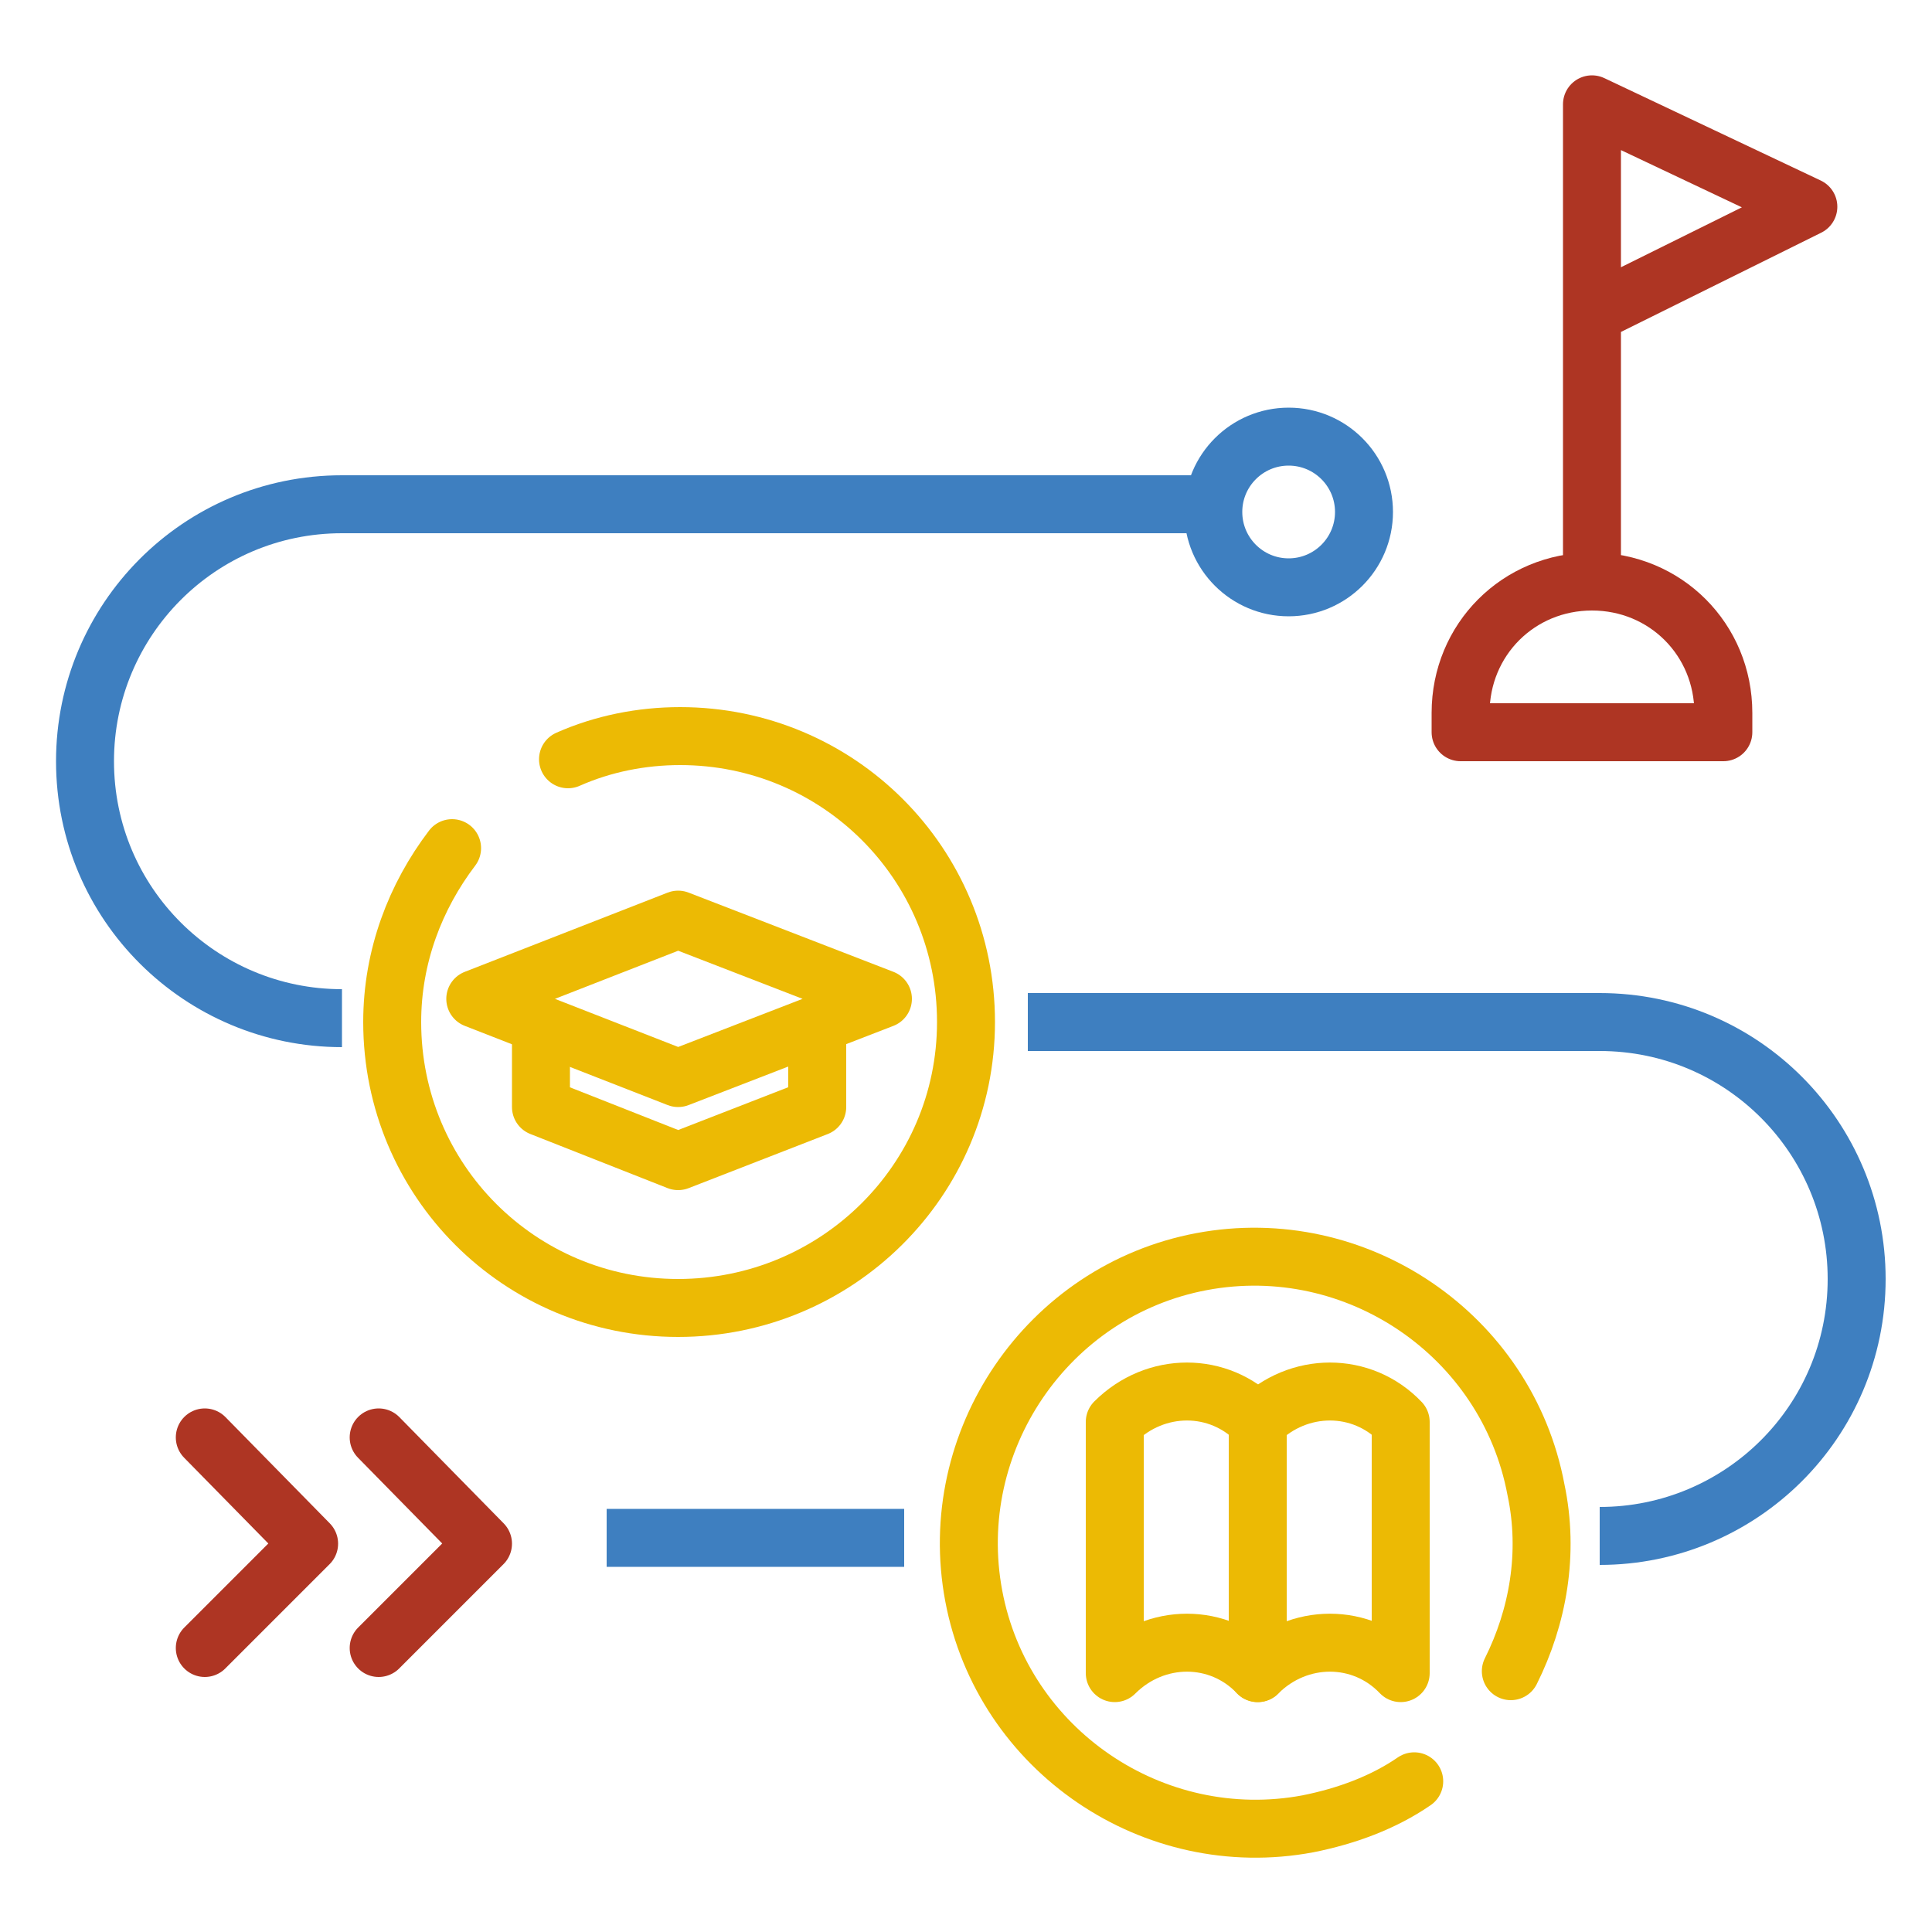 <?xml version="1.0" encoding="utf-8"?>
<!-- Generator: Adobe Illustrator 25.3.0, SVG Export Plug-In . SVG Version: 6.00 Build 0)  -->
<svg version="1.1" id="Calque_1" xmlns="http://www.w3.org/2000/svg" xmlns:xlink="http://www.w3.org/1999/xlink" x="0px" y="0px"
	 viewBox="0 0 100 100" style="enable-background:new 0 0 100 100;" xml:space="preserve">
<style type="text/css">
	.st0{fill:none;stroke:#3E7FC0;stroke-width:3;stroke-miterlimit:10;}
	.st1{fill:none;stroke:#ECBA04;stroke-width:3;stroke-linecap:round;stroke-linejoin:round;stroke-miterlimit:10;}
	.st2{fill:none;stroke:#AE3523;stroke-width:3;stroke-linecap:round;stroke-linejoin:round;stroke-miterlimit:10;}
	.st3{fill:none;stroke:#AE3523;stroke-width:3;stroke-linejoin:round;stroke-miterlimit:10;}
	.st4{fill:none;stroke:#ECBA04;stroke-width:3;stroke-linejoin:round;stroke-miterlimit:10;}
</style>
<line class="st0" x1="46.8" y1="79.6" x2="31.4" y2="79.6"/>
<path class="st0" d="M53.2,52.9h29.6c7.4,0,13.3,6,13.3,13.3v0c0,7.4-6,13.3-13.3,13.3"/>
<path class="st0" d="M63.9,26.1H17.7c-7.4,0-13.3,6-13.3,13.3v0c0,7.4,6,13.3,13.3,13.3"/>
<path class="st1" d="M23.4,43.9c-1.9,2.5-3.1,5.6-3.1,9c0,8.2,6.6,14.8,14.8,14.8S50,61.1,50,52.9s-6.6-14.8-14.8-14.8
	c-2,0-4,0.4-5.8,1.2"/>
<path class="st1" d="M78.2,86.5c1.4-2.8,2-6.1,1.3-9.4c-1.5-8-9.3-13.3-17.3-11.8c-8,1.5-13.3,9.3-11.8,17.3s9.3,13.3,17.3,11.8
	c2-0.4,3.9-1.1,5.5-2.2"/>
<circle class="st0" cx="66.7" cy="26.5" r="3.9"/>
<polyline class="st2" points="19.6,74.4 25,79.9 19.6,85.3 "/>
<polyline class="st2" points="10.6,74.4 16,79.9 10.6,85.3 "/>
<path class="st3" d="M82.4,30.1L82.4,30.1c-3.8,0-6.8,3-6.8,6.8v1h13.6v-1C89.2,33.1,86.2,30.1,82.4,30.1z"/>
<polyline class="st3" points="82.4,30.1 82.4,5.4 93.6,10.7 82.3,16.3 "/>
<g>
	<polygon class="st4" points="35.1,55.8 24.6,51.7 35.1,47.6 45.7,51.7 	"/>
	<polyline class="st4" points="42.3,52.5 42.3,57.3 35.1,60.1 28,57.3 28,52.4 	"/>
</g>
<path class="st4" d="M57.7,73.6L57.7,73.6c2.1-2.1,5.4-2.1,7.4,0v0v13l0,0c-2-2.1-5.3-2.1-7.4,0l0,0V73.6z"/>
<path class="st4" d="M65.1,73.6L65.1,73.6c2.1-2.1,5.4-2.1,7.4,0l0,0v13h0c-2-2.1-5.3-2.1-7.4,0l0,0V73.6z"/>
</svg>
